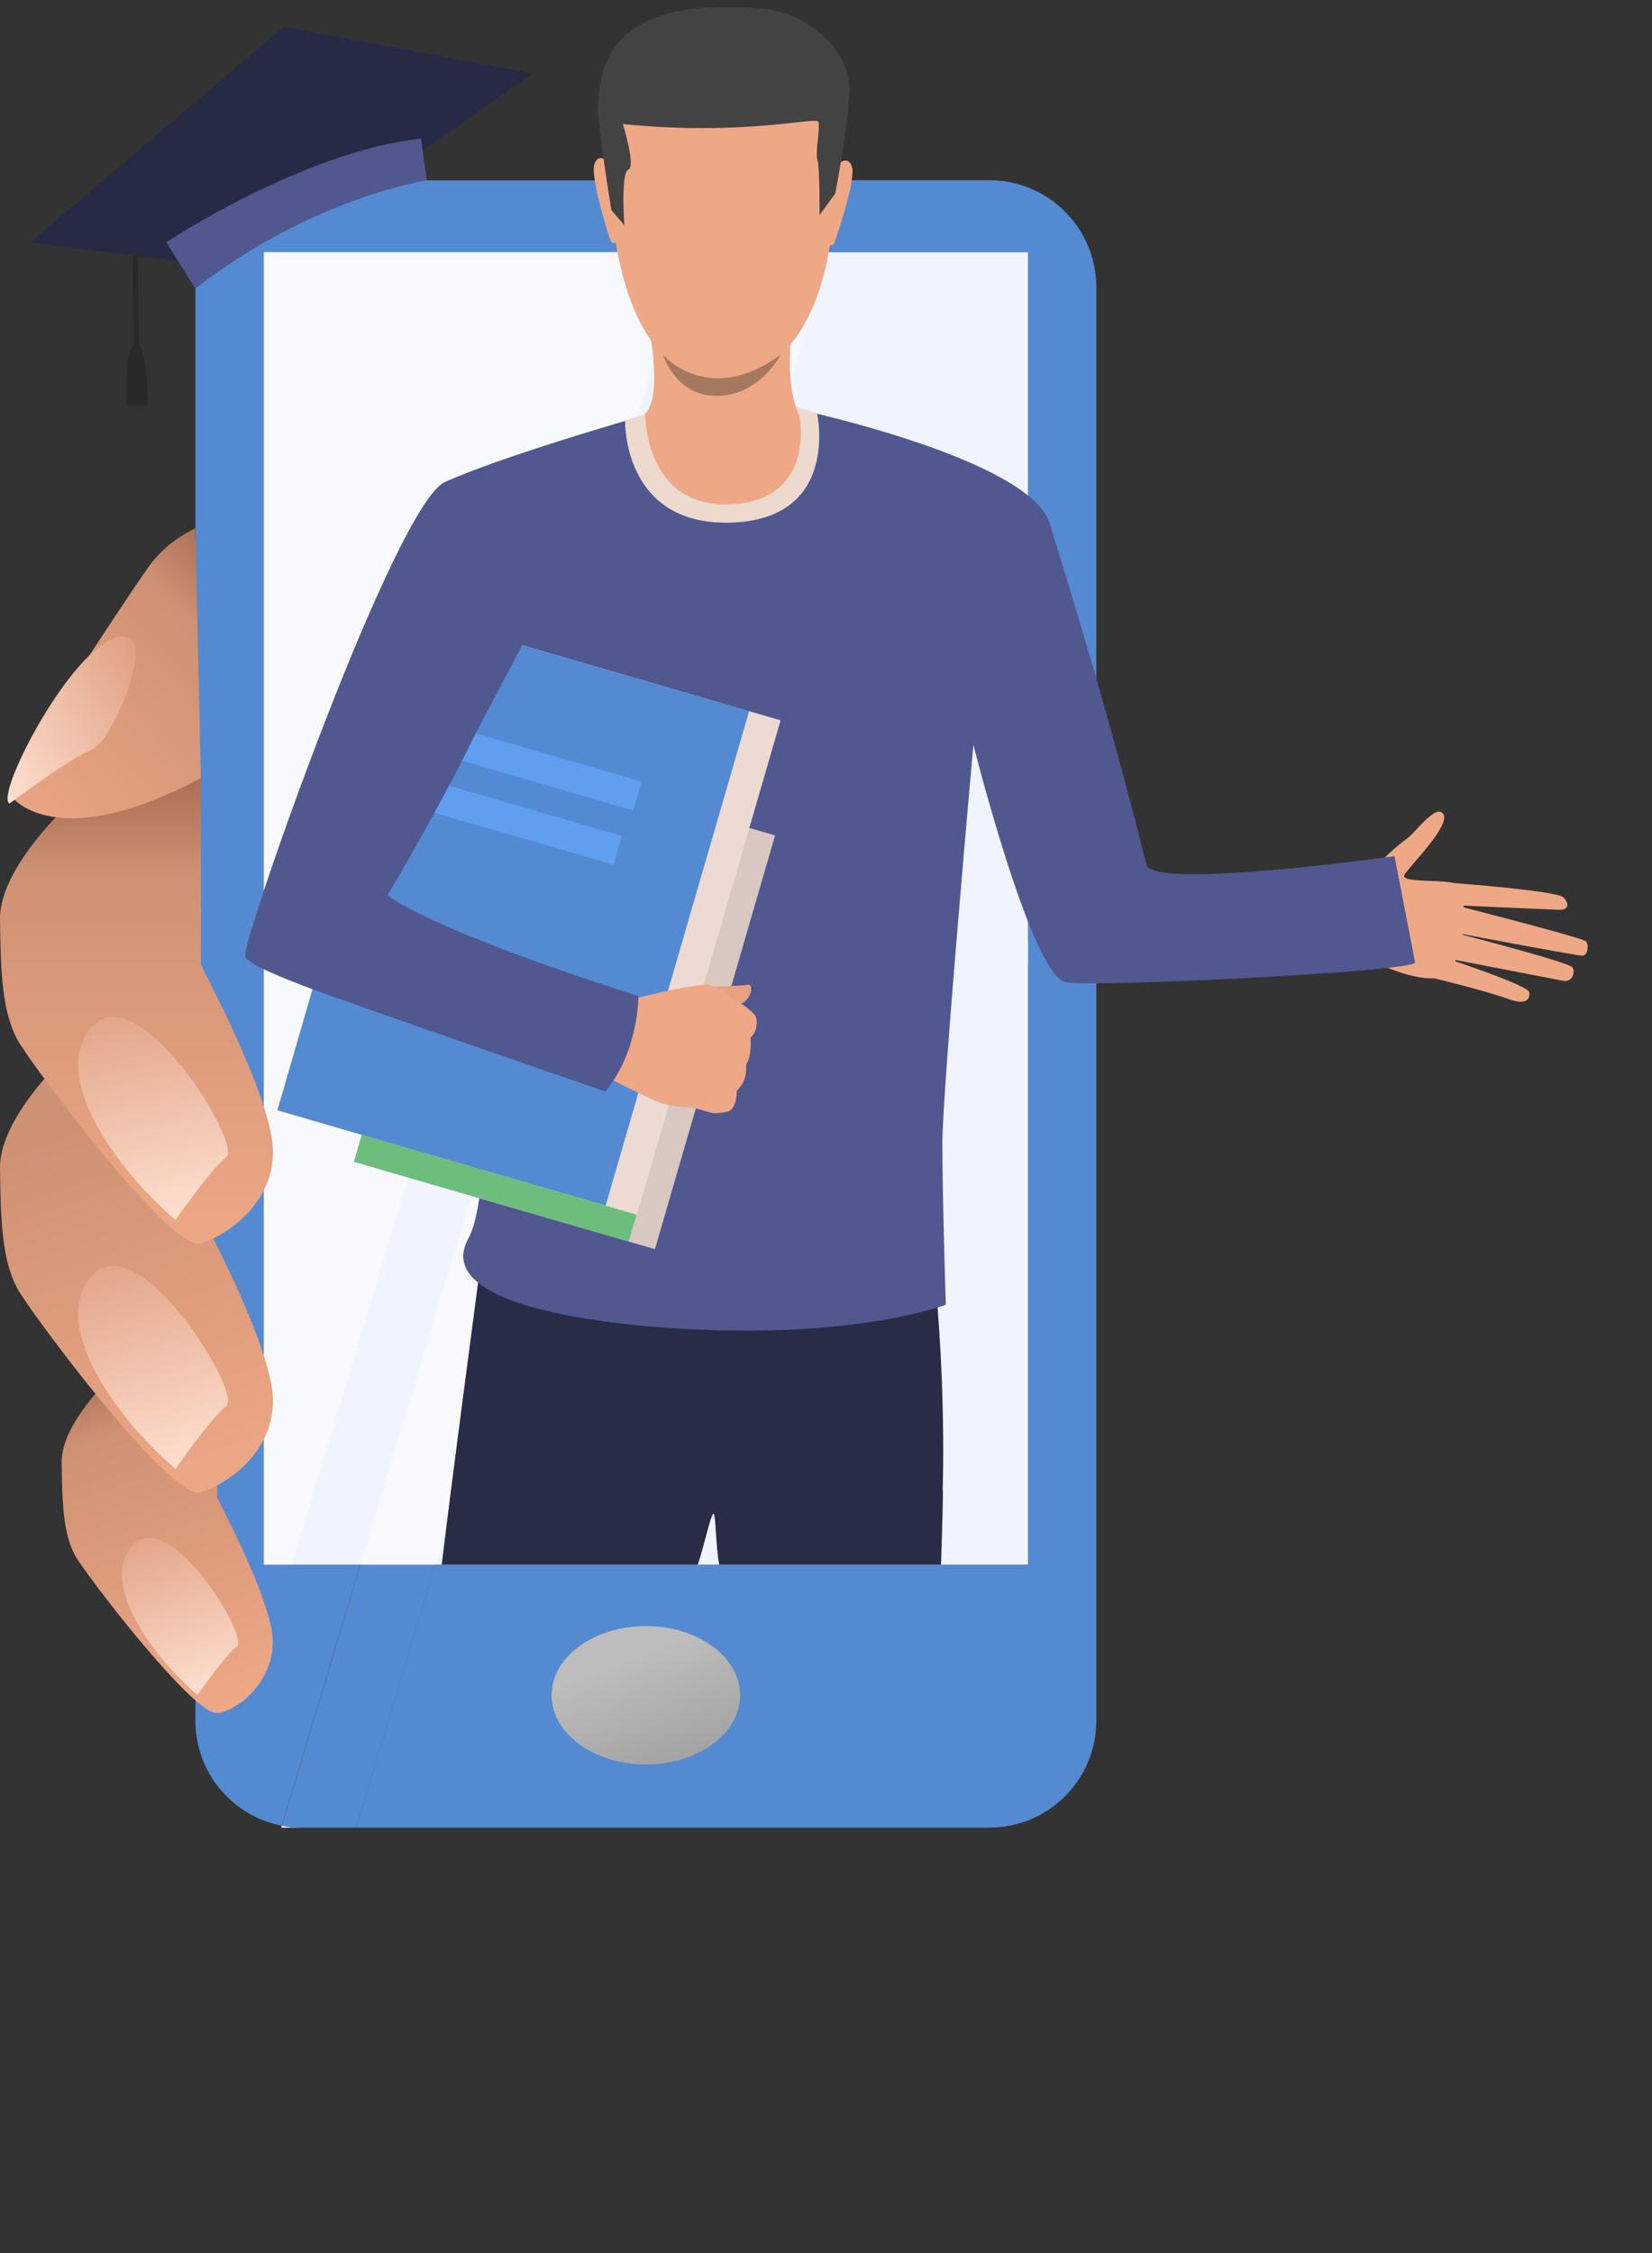 <?xml version="1.0" encoding="UTF-8" standalone="no"?><!-- Generator: Gravit.io --><svg xmlns="http://www.w3.org/2000/svg" xmlns:xlink="http://www.w3.org/1999/xlink" style="isolation:isolate" viewBox="0 250 1100 1500"><rect x="0" y="250" width="1100" height="1500" fill="#333333" stroke="none"/><defs><clipPath id="_clipPath_sPt3mxgDskFDmdCMVuu8YUikNndvQ4ai"><rect width="1057.174" height="1466.773"/></clipPath></defs><g clip-path="url(#_clipPath_sPt3mxgDskFDmdCMVuu8YUikNndvQ4ai)"><path d=" M 680.326 775.794 L 660.382 784.506 C 659.59 782.706 658.87 780.906 658.222 779.106 C 651.598 760.603 651.598 741.307 657.07 723.883 L 677.878 730.363 C 673.774 743.395 673.774 757.867 678.742 771.762 C 679.246 773.13 679.75 774.498 680.326 775.794 Z " fill="rgb(255,111,89)"/><path d=" M 673.846 806.106 C 668.446 799.698 663.838 792.498 660.382 784.434 L 680.326 775.722 C 682.918 781.77 686.374 787.17 690.406 791.994 L 673.846 806.106 Z " fill="rgb(255,173,91)"/><path d=" M 653.11 891.57 L 827.205 891.57 L 827.205 878.106 L 653.11 878.106 L 653.11 891.57 Z " fill="rgb(189,193,201)"/><path d=" M 247.681 569.372 L 281.881 569.372 L 281.881 558.356 L 247.681 558.356 L 247.681 569.372 Z " fill="rgb(184,184,184)"/><path d=" M 541.223 569.372 L 601.702 569.372 L 601.702 558.356 L 541.223 558.356 L 541.223 569.372 Z " fill="rgb(184,184,184)"/><path d=" M 378.936 569.372 L 439.415 569.372 L 439.415 558.356 L 378.936 558.356 L 378.936 569.372 Z " fill="rgb(184,184,184)"/><linearGradient id="_lgradient_25" x1="0" y1="0.007" x2="1" y2="0.007" gradientTransform="matrix(105.407,0,0,19.08,615.886,8.928)" gradientUnits="userSpaceOnUse"><stop offset="0%" stop-opacity="1" style="stop-color:rgb(243,246,251)"/><stop offset="100%" stop-opacity="1" style="stop-color:rgb(248,251,251)"/></linearGradient><path d=" M 615.886 28.008 L 721.293 28.008 L 721.293 8.928 L 615.886 8.928 L 615.886 28.008 Z " fill-rule="evenodd" fill="url(#_lgradient_25)"/><linearGradient id="_lgradient_26" x1="0" y1="0.001" x2="1" y2="0.001" gradientTransform="matrix(105.407,0,0,3.6,615.886,0)" gradientUnits="userSpaceOnUse"><stop offset="0%" stop-opacity="1" style="stop-color:rgb(243,246,251)"/><stop offset="100%" stop-opacity="1" style="stop-color:rgb(248,251,251)"/></linearGradient><path d=" M 615.886 3.6 L 721.293 3.6 L 721.293 0 L 615.886 0 L 615.886 3.6 Z " fill-rule="evenodd" fill="url(#_lgradient_26)"/><path d=" M 658.798 1466.773 L 237.169 1466.773 L 289.801 1291.599 L 684.43 1291.599 L 684.43 417.813 L 552.383 417.813 L 566.711 370.005 L 658.726 370.005 C 659.014 370.005 659.23 370.005 659.518 370.005 C 698.542 370.437 730.005 402.189 730.005 441.285 L 730.005 1395.494 C 730.005 1434.878 698.11 1466.773 658.726 1466.773 L 658.798 1466.773 Z  M 566.783 370.077 L 516.887 370.077 L 566.783 370.077 Z  M 516.887 370.077 L 502.559 417.885 L 456.983 417.885 L 471.311 370.077 L 516.887 370.077 Z  M 471.311 370.077 L 201.241 370.077 L 471.311 370.077 Z  M 201.241 370.077 C 161.857 370.077 129.962 401.973 129.962 441.357 C 129.962 401.973 161.857 370.077 201.241 370.077 Z  M 129.962 441.357 L 129.962 1395.566 L 129.962 441.357 Z  M 187.633 1465.477 C 172.297 1462.525 158.762 1454.678 148.682 1443.59 L 194.329 1291.599 L 239.905 1291.599 L 187.633 1465.477 Z " fill-rule="evenodd" fill="rgb(84,138,209)"/><path d=" M 175.681 1291.671 L 684.502 1291.671 L 684.502 417.885 L 175.681 417.885 L 175.681 1291.671 Z " fill="rgb(239,244,255)"/><linearGradient id="_lgradient_27" x1="0.7" y1="1.038" x2="0.3" y2="0.249" gradientTransform="matrix(125.567,0,0,92.159,367.272,1332.566)" gradientUnits="userSpaceOnUse"><stop offset="0%" stop-opacity="1" style="stop-color:rgb(161,161,161)"/><stop offset="96.078%" stop-opacity="1" style="stop-color:rgb(189,189,189)"/><stop offset="100%" stop-opacity="1" style="stop-color:rgb(189,189,189)"/></linearGradient><path d=" M 492.839 1378.646 C 492.839 1404.062 464.759 1424.726 430.056 1424.726 C 395.424 1424.726 367.272 1404.062 367.272 1378.646 C 367.272 1353.23 395.352 1332.566 430.056 1332.566 C 464.759 1332.566 492.839 1353.23 492.839 1378.646 Z " fill-rule="evenodd" fill="url(#_lgradient_27)"/><path d=" M 148.754 1443.662 L 148.754 1443.662 C 137.162 1430.99 130.106 1414.142 130.106 1395.566 L 130.106 441.357 C 130.106 401.973 162.001 370.077 201.385 370.077 L 471.455 370.077 L 457.127 417.885 L 175.825 417.885 L 175.825 1291.671 L 194.545 1291.671 L 148.898 1443.662 L 148.754 1443.662 Z " fill-rule="evenodd" fill="rgb(84,138,209)"/><path d=" M 194.401 1291.671 L 175.681 1291.671 L 175.681 417.885 L 456.983 417.885 L 194.401 1291.671 Z " fill="rgb(247,249,255)"/><path d=" M 237.169 1466.773 L 187.273 1466.773 L 187.633 1465.477 C 192.025 1466.341 196.561 1466.773 201.241 1466.773 L 237.097 1466.773 L 237.169 1466.773 Z " fill="rgb(252,252,252)"/><path d=" M 237.169 1466.773 L 201.313 1466.773 C 196.633 1466.773 192.097 1466.341 187.705 1465.477 L 239.977 1291.599 L 289.873 1291.599 L 237.241 1466.773 L 237.169 1466.773 Z  M 552.455 417.885 L 502.559 417.885 L 516.887 370.077 L 566.783 370.077 L 552.455 417.885 Z " fill-rule="evenodd" fill="rgb(84,138,209)"/><path d=" M 289.801 1291.671 L 239.977 1291.671 L 502.559 417.885 L 552.455 417.885 L 289.801 1291.671 Z " fill="rgb(247,249,255)"/><linearGradient id="_lgradient_28" x1="0.692" y1="1.01" x2="0.487" y2="-0.042" gradientTransform="matrix(140.587,0,0,245.098,41.041,1145.44)" gradientUnits="userSpaceOnUse"><stop offset="0%" stop-opacity="1" style="stop-color:rgb(238,168,134)"/><stop offset="78.823%" stop-opacity="1" style="stop-color:rgb(207,145,116)"/><stop offset="87.843%" stop-opacity="1" style="stop-color:rgb(189,127,99)"/><stop offset="100%" stop-opacity="1" style="stop-color:rgb(171,109,82)"/></linearGradient><path d=" M 81.362 1159.624 C 81.362 1159.624 40.754 1194.903 41.042 1223.487 C 41.402 1251.639 42.194 1270.863 49.898 1285.407 C 55.73 1296.495 128.45 1391.75 144.578 1390.526 C 158.546 1389.518 187.489 1365.974 180.577 1333.502 C 173.665 1301.103 145.874 1250.631 144.578 1246.671 L 144.578 1145.44 L 81.362 1159.552 L 81.362 1159.624 Z " fill-rule="evenodd" fill="url(#_lgradient_28)"/><linearGradient id="_lgradient_29" x1="0.248" y1="-0.201" x2="0.548" y2="1.051" gradientTransform="matrix(77.272,0,0,104.605,81.283,1273.825)" gradientUnits="userSpaceOnUse"><stop offset="0%" stop-opacity="1" style="stop-color:rgb(222,156,125)"/><stop offset="100%" stop-opacity="1" style="stop-color:rgb(255,224,209)"/></linearGradient><path d=" M 131.474 1378.43 C 131.474 1378.43 149.474 1352.582 157.682 1346.03 C 165.889 1339.478 114.122 1255.311 89.858 1277.559 C 65.594 1299.807 97.058 1348.982 131.474 1378.43 Z " fill-rule="evenodd" fill="url(#_lgradient_29)"/><linearGradient id="_lgradient_30" x1="0.702" y1="1.025" x2="0.484" y2="-0.046" gradientTransform="matrix(181.752,0,0,316.809,0,926.993)" gradientUnits="userSpaceOnUse"><stop offset="0%" stop-opacity="1" style="stop-color:rgb(238,168,134)"/><stop offset="78.823%" stop-opacity="1" style="stop-color:rgb(207,145,116)"/><stop offset="100%" stop-opacity="1" style="stop-color:rgb(207,145,116)"/></linearGradient><path d=" M 52.058 945.209 C 52.058 945.209 -0.429 990.857 0.003 1027.721 C 0.435 1064.152 1.515 1088.848 11.451 1107.712 C 19.011 1121.968 113.834 1249.911 133.778 1243.575 C 153.65 1237.239 189.217 1211.823 180.361 1169.92 C 171.505 1128.016 135.506 1062.856 133.778 1057.744 L 133.778 926.993 L 52.13 945.209 L 52.058 945.209 Z " fill-rule="evenodd" fill="url(#_lgradient_30)"/><linearGradient id="_lgradient_31" x1="0.257" y1="-0.199" x2="0.542" y2="1.047" gradientTransform="matrix(99.815,0,0,135.159,52.006,1092.793)" gradientUnits="userSpaceOnUse"><stop offset="0%" stop-opacity="1" style="stop-color:rgb(222,156,125)"/><stop offset="100%" stop-opacity="1" style="stop-color:rgb(255,224,209)"/></linearGradient><path d=" M 116.858 1227.951 C 116.858 1227.951 140.114 1194.543 150.698 1186.047 C 161.281 1177.624 94.394 1068.832 63.074 1097.632 C 31.754 1126.432 72.362 1189.863 116.858 1227.951 Z " fill-rule="evenodd" fill="url(#_lgradient_31)"/><linearGradient id="_lgradient_32" x1="0.519" y1="1.019" x2="0.519" y2="0" gradientTransform="matrix(181.752,0,0,316.809,0,761.251)" gradientUnits="userSpaceOnUse"><stop offset="0%" stop-opacity="1" style="stop-color:rgb(238,168,134)"/><stop offset="25.098%" stop-opacity="1" style="stop-color:rgb(228,161,128)"/><stop offset="78.823%" stop-opacity="1" style="stop-color:rgb(207,145,116)"/><stop offset="87.843%" stop-opacity="1" style="stop-color:rgb(189,127,99)"/><stop offset="100%" stop-opacity="1" style="stop-color:rgb(171,109,82)"/></linearGradient><path d=" M 52.058 779.466 C 52.058 779.466 -0.429 825.114 0.003 861.978 C 0.435 898.338 1.515 923.105 11.451 941.969 C 19.011 956.297 113.834 1084.168 133.778 1077.832 C 153.65 1071.496 189.217 1046.08 180.361 1004.177 C 171.505 962.273 135.506 897.114 133.778 892.002 L 133.778 761.251 L 52.13 779.466 L 52.058 779.466 Z " fill-rule="evenodd" fill="url(#_lgradient_32)"/><linearGradient id="_lgradient_33" x1="0.328" y1="-0.194" x2="0.504" y2="1.027" gradientTransform="matrix(99.815,0,0,135.161,52.006,927.047)" gradientUnits="userSpaceOnUse"><stop offset="0%" stop-opacity="1" style="stop-color:rgb(222,156,125)"/><stop offset="100%" stop-opacity="1" style="stop-color:rgb(255,224,209)"/></linearGradient><path d=" M 116.858 1062.208 C 116.858 1062.208 140.114 1028.801 150.698 1020.305 C 161.281 1011.809 94.394 903.089 63.074 931.889 C 31.754 960.689 72.362 1024.121 116.858 1062.208 Z " fill-rule="evenodd" fill="url(#_lgradient_33)"/><linearGradient id="_lgradient_34" x1="-0.063" y1="1.097" x2="0.794" y2="-0.183" gradientTransform="matrix(127.493,0,0,192.977,6.284,601.772)" gradientUnits="userSpaceOnUse"><stop offset="0%" stop-opacity="1" style="stop-color:rgb(238,168,134)"/><stop offset="78.823%" stop-opacity="1" style="stop-color:rgb(207,145,116)"/><stop offset="87.843%" stop-opacity="1" style="stop-color:rgb(189,127,99)"/><stop offset="100%" stop-opacity="1" style="stop-color:rgb(171,109,82)"/></linearGradient><path d=" M 130.034 601.772 L 133.778 768.09 C 42.77 816.33 10.227 785.874 6.411 778.242 C 2.595 770.61 86.402 644.899 99.074 627.187 C 111.746 609.404 130.034 601.772 130.034 601.772 Z " fill-rule="evenodd" fill="url(#_lgradient_34)"/><linearGradient id="_lgradient_35" x1="1.15" y1="0.112" x2="-0.051" y2="0.941" gradientTransform="matrix(85.331,0,0,111.188,5.028,673.822)" gradientUnits="userSpaceOnUse"><stop offset="0%" stop-opacity="1" style="stop-color:rgb(222,156,125)"/><stop offset="100%" stop-opacity="1" style="stop-color:rgb(255,224,209)"/></linearGradient><path d=" M 6.267 785.01 C 6.267 785.01 46.154 754.987 60.554 749.443 C 74.954 743.971 100.658 680.035 85.97 674.563 C 56.378 663.547 -4.389 778.89 6.267 785.01 Z " fill-rule="evenodd" fill="url(#_lgradient_35)"/><path d=" M 878.972 830.37 C 878.972 830.37 906.26 842.826 912.524 832.53 C 918.86 822.306 932.252 811.578 936.644 808.482 C 942.548 804.306 956.3 784.578 961.052 791.994 C 965.876 799.41 939.812 825.474 935.348 832.026 C 930.884 838.578 964.508 834.69 970.988 839.01 C 977.468 843.33 977.756 901.506 954.5 901.434 C 931.244 901.362 907.196 885.162 903.092 886.026 C 898.988 886.89 872.276 880.77 872.276 880.77 L 878.972 830.37 Z " fill="rgb(238,168,134)"/><path d=" M 965.732 837.714 C 965.732 837.714 1036.723 842.97 1040.971 847.434 C 1045.219 851.898 1044.499 855.93 1037.875 855.714 C 1031.179 855.498 969.116 852.69 969.116 852.69 C 969.116 852.69 1051.411 873.714 1055.731 876.522 C 1058.251 878.178 1057.387 886.026 1053.787 886.242 C 1050.187 886.458 967.244 870.618 967.244 870.618 C 967.244 870.618 1044.067 890.346 1046.875 893.946 C 1049.395 897.042 1046.803 904.097 1041.043 903.017 C 1035.211 901.938 962.78 887.898 962.78 887.898 C 962.78 887.898 1017.643 905.969 1018.291 910.577 C 1018.723 913.385 1018.219 920.153 1004.251 915.041 C 990.284 909.929 955.868 901.506 955.868 901.506 L 965.876 837.786 L 965.732 837.714 Z " fill="rgb(238,168,134)"/><path d=" M 627.766 1241.487 C 628.054 1244.511 627.478 1263.663 626.614 1291.671 L 478.943 1291.671 C 476.567 1280.943 476.711 1257.543 475.055 1257.759 C 473.327 1257.903 468.287 1281.375 464.615 1291.671 L 294.121 1291.671 C 301.752 1228.887 310.896 1160.56 318.096 1105.696 C 318.6 1102.024 319.032 1098.496 319.464 1095.184 C 322.128 1075.168 324.072 1060.552 325.08 1053.496 C 325.512 1050.472 325.728 1048.888 325.728 1048.888 C 329.328 1047.16 333.216 1045.648 337.176 1044.208 C 432.288 1010.009 615.742 1046.224 615.742 1046.224 C 631.294 1146.16 627.694 1241.487 627.694 1241.487 L 627.766 1241.487 Z " fill="rgb(41,44,71)"/><path d=" M 530.279 522.284 C 530.279 522.284 686.086 555.332 699.046 598.676 C 712.006 641.947 735.117 713.227 763.413 825.762 C 767.661 842.682 928.508 820.002 928.508 820.002 C 928.508 820.002 941.9 888.618 942.26 890.778 C 943.196 896.754 724.965 907.841 709.198 903.809 C 686.446 898.05 648.142 745.843 648.142 745.843 C 648.142 745.843 627.478 975.737 627.478 1011.233 C 627.478 1046.728 629.782 1118.656 629.782 1118.656 C 629.782 1118.656 572.039 1140.76 459.935 1134.928 C 459.935 1134.928 281.521 1128.808 311.976 1074.376 C 335.016 1033.265 320.904 756.643 317.448 754.915 C 313.992 753.187 251.785 831.09 257.833 846.066 C 263.881 861.042 424.872 914.897 424.872 914.897 C 424.872 914.897 429.552 932.249 404.568 971.489 C 404.568 971.489 164.089 901.218 163.225 886.53 C 162.361 871.77 263.233 585.932 296.209 570.956 C 343.656 549.428 467.711 515.516 467.711 515.516 L 530.135 522.284 L 530.279 522.284 Z " fill="rgb(81,87,143)"/><path d=" M 436.104 1081.648 L 253.153 1028.585 L 333.144 753.043 L 516.095 806.178 L 436.104 1081.648 Z " fill="rgb(217,199,193)"/><path d=" M 418.608 1076.608 L 235.657 1023.473 L 315.648 747.931 L 498.599 801.066 L 418.608 1076.608 Z " fill="rgb(109,189,125)"/><path d=" M 424.152 1058.752 L 205.561 995.249 L 301.176 666.067 L 519.767 729.571 L 424.152 1058.752 Z " fill="rgb(237,218,211)"/><path d=" M 403.272 1052.632 L 184.681 989.201 L 280.225 660.019 L 498.815 723.451 L 403.272 1052.632 Z " fill="rgb(84,138,209)"/><path d=" M 421.56 789.546 L 298.153 753.691 L 303.768 734.467 L 427.176 770.322 L 421.56 789.546 Z " fill="rgb(96,158,240)"/><path d=" M 408.528 825.69 L 285.121 789.906 L 290.665 770.682 L 414.072 806.466 L 408.528 825.69 Z " fill="rgb(96,158,240)"/><path d=" M 474.983 906.905 C 474.983 906.905 492.335 906.401 497.663 905.681 C 502.991 904.889 499.463 916.265 493.271 918.353 C 487.079 920.513 474.911 906.905 474.911 906.905 L 474.983 906.905 Z " fill="rgb(230,162,129)"/><path d=" M 485.207 989.921 C 485.207 989.921 477.647 991.793 473.903 990.929 C 473.903 990.929 467.279 988.913 462.455 987.833 C 460.943 987.473 459.575 987.185 458.711 987.113 C 455.039 986.753 446.831 987.041 438.191 983.657 C 429.624 980.273 400.392 965.369 400.392 965.369 L 408.744 938.225 L 415.008 916.769 C 415.008 916.769 464.327 903.665 472.679 905.825 C 473.471 906.041 474.263 906.257 475.055 906.617 C 481.967 909.209 485.999 913.961 489.527 915.761 C 490.823 916.409 502.991 923.753 503.639 927.929 C 504.503 933.761 502.775 938.153 499.751 940.889 C 499.751 940.889 500.975 952.409 496.727 958.889 C 496.727 958.889 498.239 969.473 490.607 976.097 C 490.607 976.097 490.895 987.041 485.135 989.921 L 485.207 989.921 Z " fill="rgb(238,168,134)"/><path d=" M 425.088 913.169 C 425.088 913.169 425.52 949.529 403.056 976.673 C 403.056 976.673 228.169 916.409 207.145 908.129 C 186.121 899.85 283.537 640.867 283.537 640.867 L 355.248 665.275 L 316.728 738.139 C 316.728 738.139 297.649 778.962 257.977 846.066 C 257.977 846.066 282.385 867.522 425.016 913.169 L 425.088 913.169 Z " fill="rgb(81,87,143)"/><path d=" M 416.232 530.276 C 416.232 530.276 414.504 599.612 485.855 597.956 C 559.727 596.228 544.103 525.524 544.103 525.524 C 544.103 525.524 488.159 501.188 416.232 530.348 L 416.232 530.276 Z " fill="rgb(238,217,207)"/><path d=" M 527.759 468.069 C 527.759 468.069 521.351 503.276 532.367 527.252 C 532.367 527.252 543.599 583.268 486.287 585.788 C 428.976 588.308 429.552 525.38 429.552 525.38 C 429.552 525.38 441.287 518.54 432.144 468.429 C 423 418.317 527.687 468.069 527.687 468.069 L 527.759 468.069 Z " fill="rgb(238,168,134)"/><path d=" M 492.911 264.598 C 492.911 264.598 566.279 276.406 555.119 393.981 C 543.959 511.484 479.231 501.908 474.911 501.764 C 470.591 501.62 409.896 503.924 405.216 360.429 C 405.216 360.429 403.128 254.302 492.983 264.67 L 492.911 264.598 Z " fill="rgb(238,168,134)"/><path d=" M 556.199 360.789 C 556.199 360.789 564.263 352.005 567.215 360.861 C 570.167 369.789 556.775 408.093 555.767 411.261 C 555.767 411.261 554.327 414.717 552.383 412.845 C 550.439 410.973 556.271 360.789 556.271 360.789 L 556.199 360.789 Z " fill="rgb(238,168,134)"/><path d=" M 406.872 359.277 C 406.872 359.277 399.024 350.349 395.856 359.133 C 392.76 367.989 405.72 408.309 406.368 409.749 C 406.368 409.749 407.808 413.205 409.752 411.333 C 411.696 409.461 406.872 359.205 406.872 359.205 L 406.872 359.277 Z " fill="rgb(238,168,134)"/><path d=" M 556.199 378.789 L 545.687 393.189 C 545.687 393.189 545.975 361.653 544.319 356.757 C 542.663 351.789 546.335 334.582 544.895 331.054 C 543.455 327.526 494.711 340.774 414.72 332.566 C 414.72 332.566 423.576 360.933 418.392 362.949 C 413.208 364.965 415.728 399.885 415.728 399.885 L 407.088 389.877 C 407.088 389.877 397.368 330.262 398.304 320.326 C 399.6 307.078 395.064 245.23 507.599 255.814 C 520.487 257.038 532.871 261.79 543.167 269.782 C 554.759 278.782 566.639 292.894 565.559 312.262 C 564.119 337.822 556.199 378.789 556.199 378.789 Z " fill="rgb(67,67,67)"/><path d=" M 441.431 486.14 C 441.431 486.14 471.671 521.492 519.767 486.14 C 519.767 486.14 506.303 512.924 478.079 513.572 C 449.855 514.22 441.503 486.14 441.503 486.14 L 441.431 486.14 Z " fill="rgb(167,120,96)"/><path d=" M 92.522 481.245 L 89.138 481.317 L 88.058 397.221 L 91.442 397.149 L 92.522 481.245 Z " fill="rgb(41,41,41)"/><path d=" M 90.794 478.653 L 90.794 478.653 L 90.722 478.653 L 90.65 478.653 L 90.65 478.653 C 82.658 479.157 84.098 520.124 84.098 520.124 L 91.154 520.052 L 91.226 520.052 L 98.282 519.98 C 98.282 519.98 98.714 478.941 90.722 478.653 L 90.794 478.653 Z " fill="rgb(41,41,41)"/><path d=" M 280.873 350.781 L 354.456 298.942 L 189.001 267.766 L 20.163 411.477 L 117.866 423.789 L 280.873 350.781 Z " fill="rgb(39,42,69)"/><path d=" M 284.185 370.077 C 284.185 370.077 208.729 381.165 130.034 442.149 L 110.738 411.333 C 110.738 411.333 201.313 350.925 280.369 342.286 L 284.185 370.077 Z " fill="rgb(81,87,143)"/></g></svg>